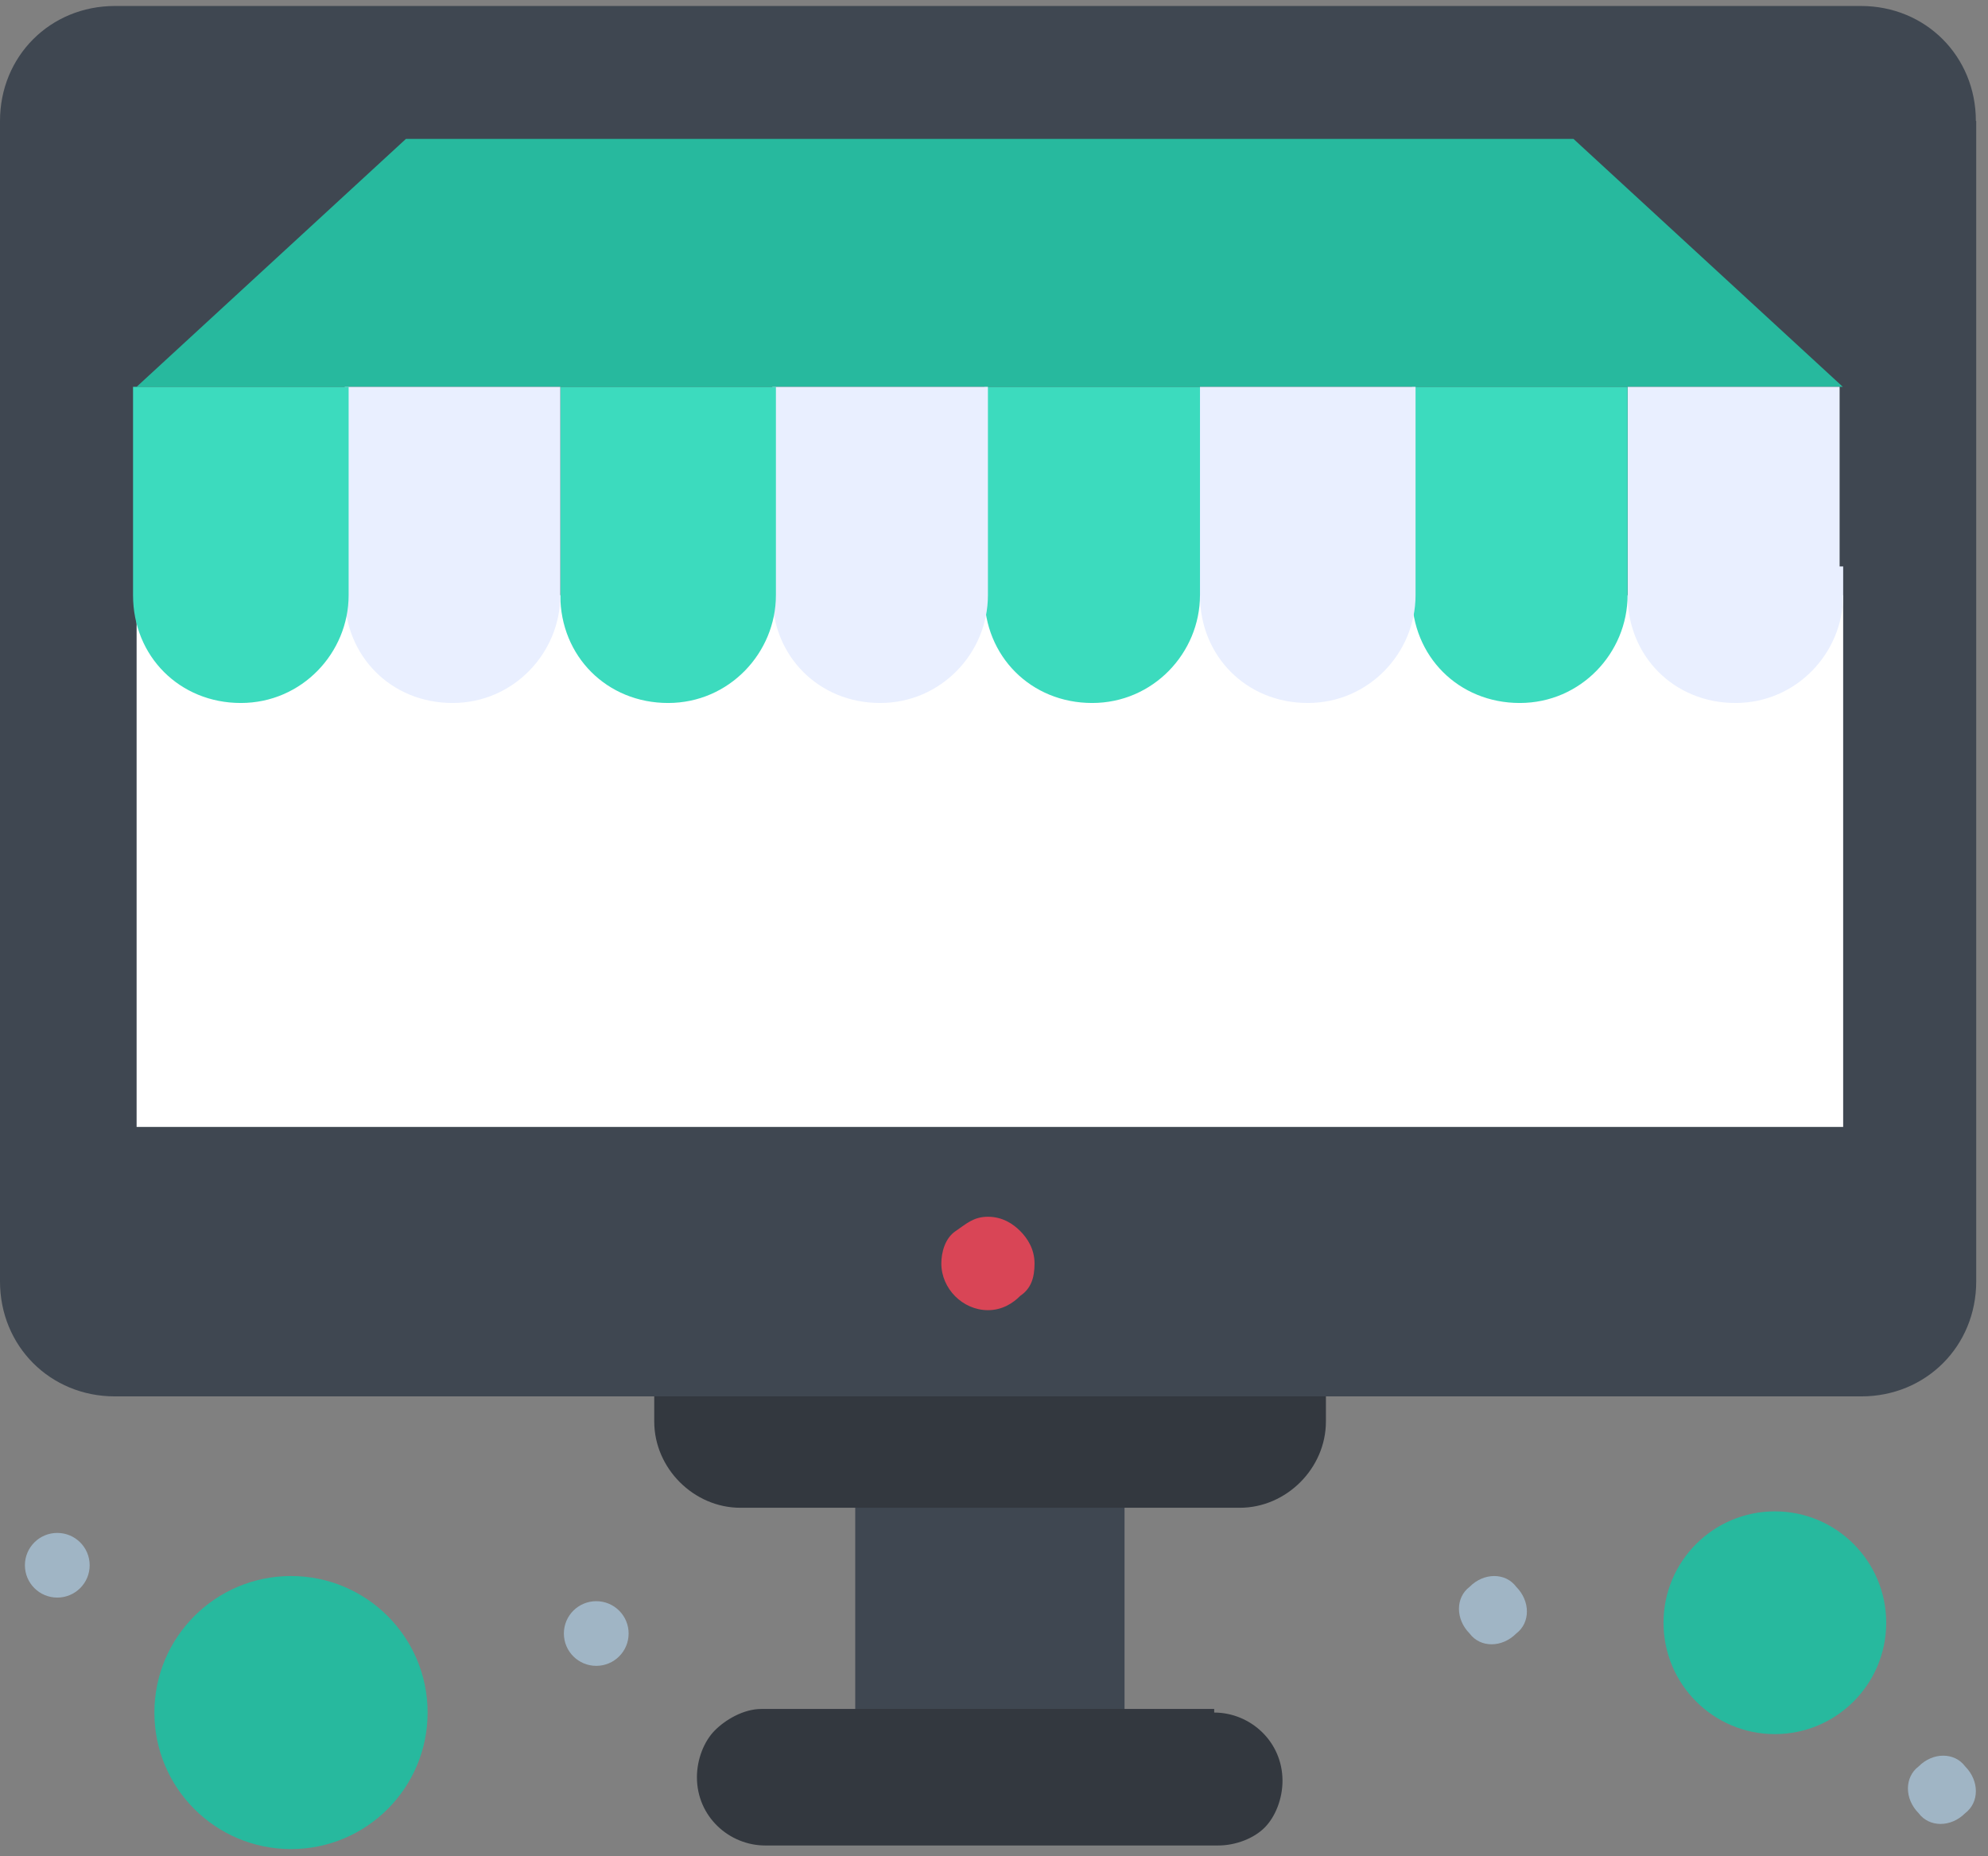  <svg
                        width="166"
                        height="155"
                        viewBox="0 0 166 155"
                        fill="none"
                        xmlns="http://www.w3.org/2000/svg"
                      >
                        <rect x="0" y="0" width="166" height="155" fill="#808080" stroke="none"/>
                        <g clip-path="url(#clip0_286_1578)">
                          <path
                            d="M165.016 10.1V107C165.016 112.4 160.828 116.6 155.421 116.6H9.595C4.189 116.6 0 112.4 0 107V10.1C0 4.7 4.189 0.5 9.595 0.5H155.392C160.798 0.5 164.987 4.7 164.987 10.1H165.016Z"
                            fill="#3F4751"
                          />
                          <path
                            d="M93.9 122.6H71.413V146.6H93.9V122.6Z"
                            fill="#3F4751"
                          />
                          <path
                            d="M148.203 126.2C153.342 126.2 157.501 130.37 157.501 135.5C157.501 140.63 153.342 144.8 148.203 144.8C143.064 144.8 138.905 140.63 138.905 135.5C138.905 130.37 143.064 126.2 148.203 126.2Z"
                            fill="#27B99E"
                          />
                          <path
                            d="M24.299 131.6C30.597 131.6 35.706 136.7 35.706 143C35.706 149.3 30.597 154.4 24.299 154.4C18.002 154.4 12.892 149.3 12.892 143C12.892 136.7 18.002 131.6 24.299 131.6Z"
                            fill="#27B99E"
                          />
                          <path
                            d="M101.386 143C104.387 143 107.09 145.4 107.09 148.7C107.09 150.2 106.496 151.7 105.604 152.6C104.713 153.5 103.198 154.1 101.713 154.1H63.897C60.897 154.1 58.194 151.7 58.194 148.4C58.194 146.9 58.788 145.4 59.679 144.5C60.57 143.6 62.085 142.7 63.571 142.7H101.386V143Z"
                            fill="#33383F"
                          />
                          <path
                            d="M110.715 116.6V118.7C110.715 122.6 107.417 125.9 103.526 125.9H61.819C57.927 125.9 54.63 122.6 54.63 118.7V116.6H110.744H110.715Z"
                            fill="#33383F"
                          />
                          <path
                            d="M153.906 49.7H11.407V94.1H153.906V49.7Z"
                            fill="white"
                          />
                          <path
                            d="M153.906 32.3H11.407L33.894 11.6H131.389L153.876 32.3H153.906Z"
                            fill="#27B99E"
                          />
                          <path
                            d="M164.096 147.5C165.284 148.7 165.284 150.5 164.096 151.4C162.908 152.6 161.096 152.6 160.205 151.4C159.016 150.2 159.016 148.4 160.205 147.5C161.393 146.3 163.205 146.3 164.096 147.5Z"
                            fill="#A0B5C5"
                          />
                          <path
                            d="M153.907 47.3V49.7C153.907 54.5 150.016 58.7 144.906 58.7C139.797 58.7 135.905 54.8 135.905 49.7V32.3H153.61V47.3H153.907Z"
                            fill="#E9EFFF"
                          />
                          <path
                            d="M135.904 32.3V49.7C135.904 54.5 132.013 58.7 126.903 58.7C121.794 58.7 117.902 54.8 117.902 49.7V32.3H135.904Z"
                            fill="#3CDBBE"
                          />
                          <path
                            d="M126.606 132.5C127.795 133.7 127.795 135.5 126.606 136.4C125.418 137.6 123.606 137.6 122.715 136.4C121.527 135.2 121.527 133.4 122.715 132.5C123.903 131.3 125.715 131.3 126.606 132.5Z"
                            fill="#A0B5C5"
                          />
                          <path
                            d="M118.2 32.3V49.7C118.2 54.5 114.309 58.7 109.199 58.7C104.09 58.7 100.198 54.8 100.198 49.7V32.3H118.2Z"
                            fill="#E9EFFF"
                          />
                          <path
                            d="M100.199 32.3V49.7C100.199 54.5 96.307 58.7 91.198 58.7C86.088 58.7 82.197 54.8 82.197 49.7V32.3H100.199Z"
                            fill="#3CDBBE"
                          />
                          <path
                            d="M85.197 102.8C85.791 103.4 86.385 104.3 86.385 105.5C86.385 106.7 86.088 107.6 85.197 108.2C84.603 108.8 83.712 109.4 82.493 109.4C80.384 109.4 78.602 107.6 78.602 105.5C78.602 104.6 78.899 103.4 79.79 102.8C80.681 102.2 81.276 101.6 82.493 101.6C83.712 101.6 84.603 102.2 85.197 102.8Z"
                            fill="#D94556"
                          />
                          <path
                            d="M82.493 32.3V49.7C82.493 54.5 78.602 58.7 73.492 58.7C68.383 58.7 64.491 54.8 64.491 49.7V32.3H82.493Z"
                            fill="#E9EFFF"
                          />
                          <path
                            d="M64.789 32.3V49.7C64.789 54.5 60.897 58.7 55.788 58.7C50.679 58.7 46.787 54.8 46.787 49.7V32.3H64.789Z"
                            fill="#3CDBBE"
                          />
                          <path
                            d="M49.788 133.7C51.273 133.7 52.491 134.9 52.491 136.4C52.491 137.9 51.273 139.1 49.788 139.1C48.302 139.1 47.084 137.9 47.084 136.4C47.084 134.9 48.302 133.7 49.788 133.7Z"
                            fill="#A0B5C5"
                          />
                          <path
                            d="M46.787 32.3V49.7C46.787 54.5 42.896 58.7 37.786 58.7C32.677 58.7 28.786 54.8 28.786 49.7V32.3H46.787Z"
                            fill="#E9EFFF"
                          />
                          <path
                            d="M29.111 32.3V49.7C29.111 54.5 25.22 58.7 20.11 58.7C15.001 58.7 11.109 54.8 11.109 49.7V32.3H29.111Z"
                            fill="#3CDBBE"
                          />
                          <path
                            d="M4.783 128C6.269 128 7.487 129.2 7.487 130.7C7.487 132.2 6.269 133.4 4.783 133.4C3.298 133.4 2.08 132.2 2.08 130.7C2.08 129.2 3.298 128 4.783 128Z"
                            fill="#A0B5C5"
                          />
                        </g>
                        <defs>
                          <clipPath id="clip0_286_1578">
                            <rect
                              width="165.016"
                              height="153.9"
                              fill="white"
                              transform="translate(0 0.5)"
                            />
                          </clipPath>
                        </defs>
                      </svg>